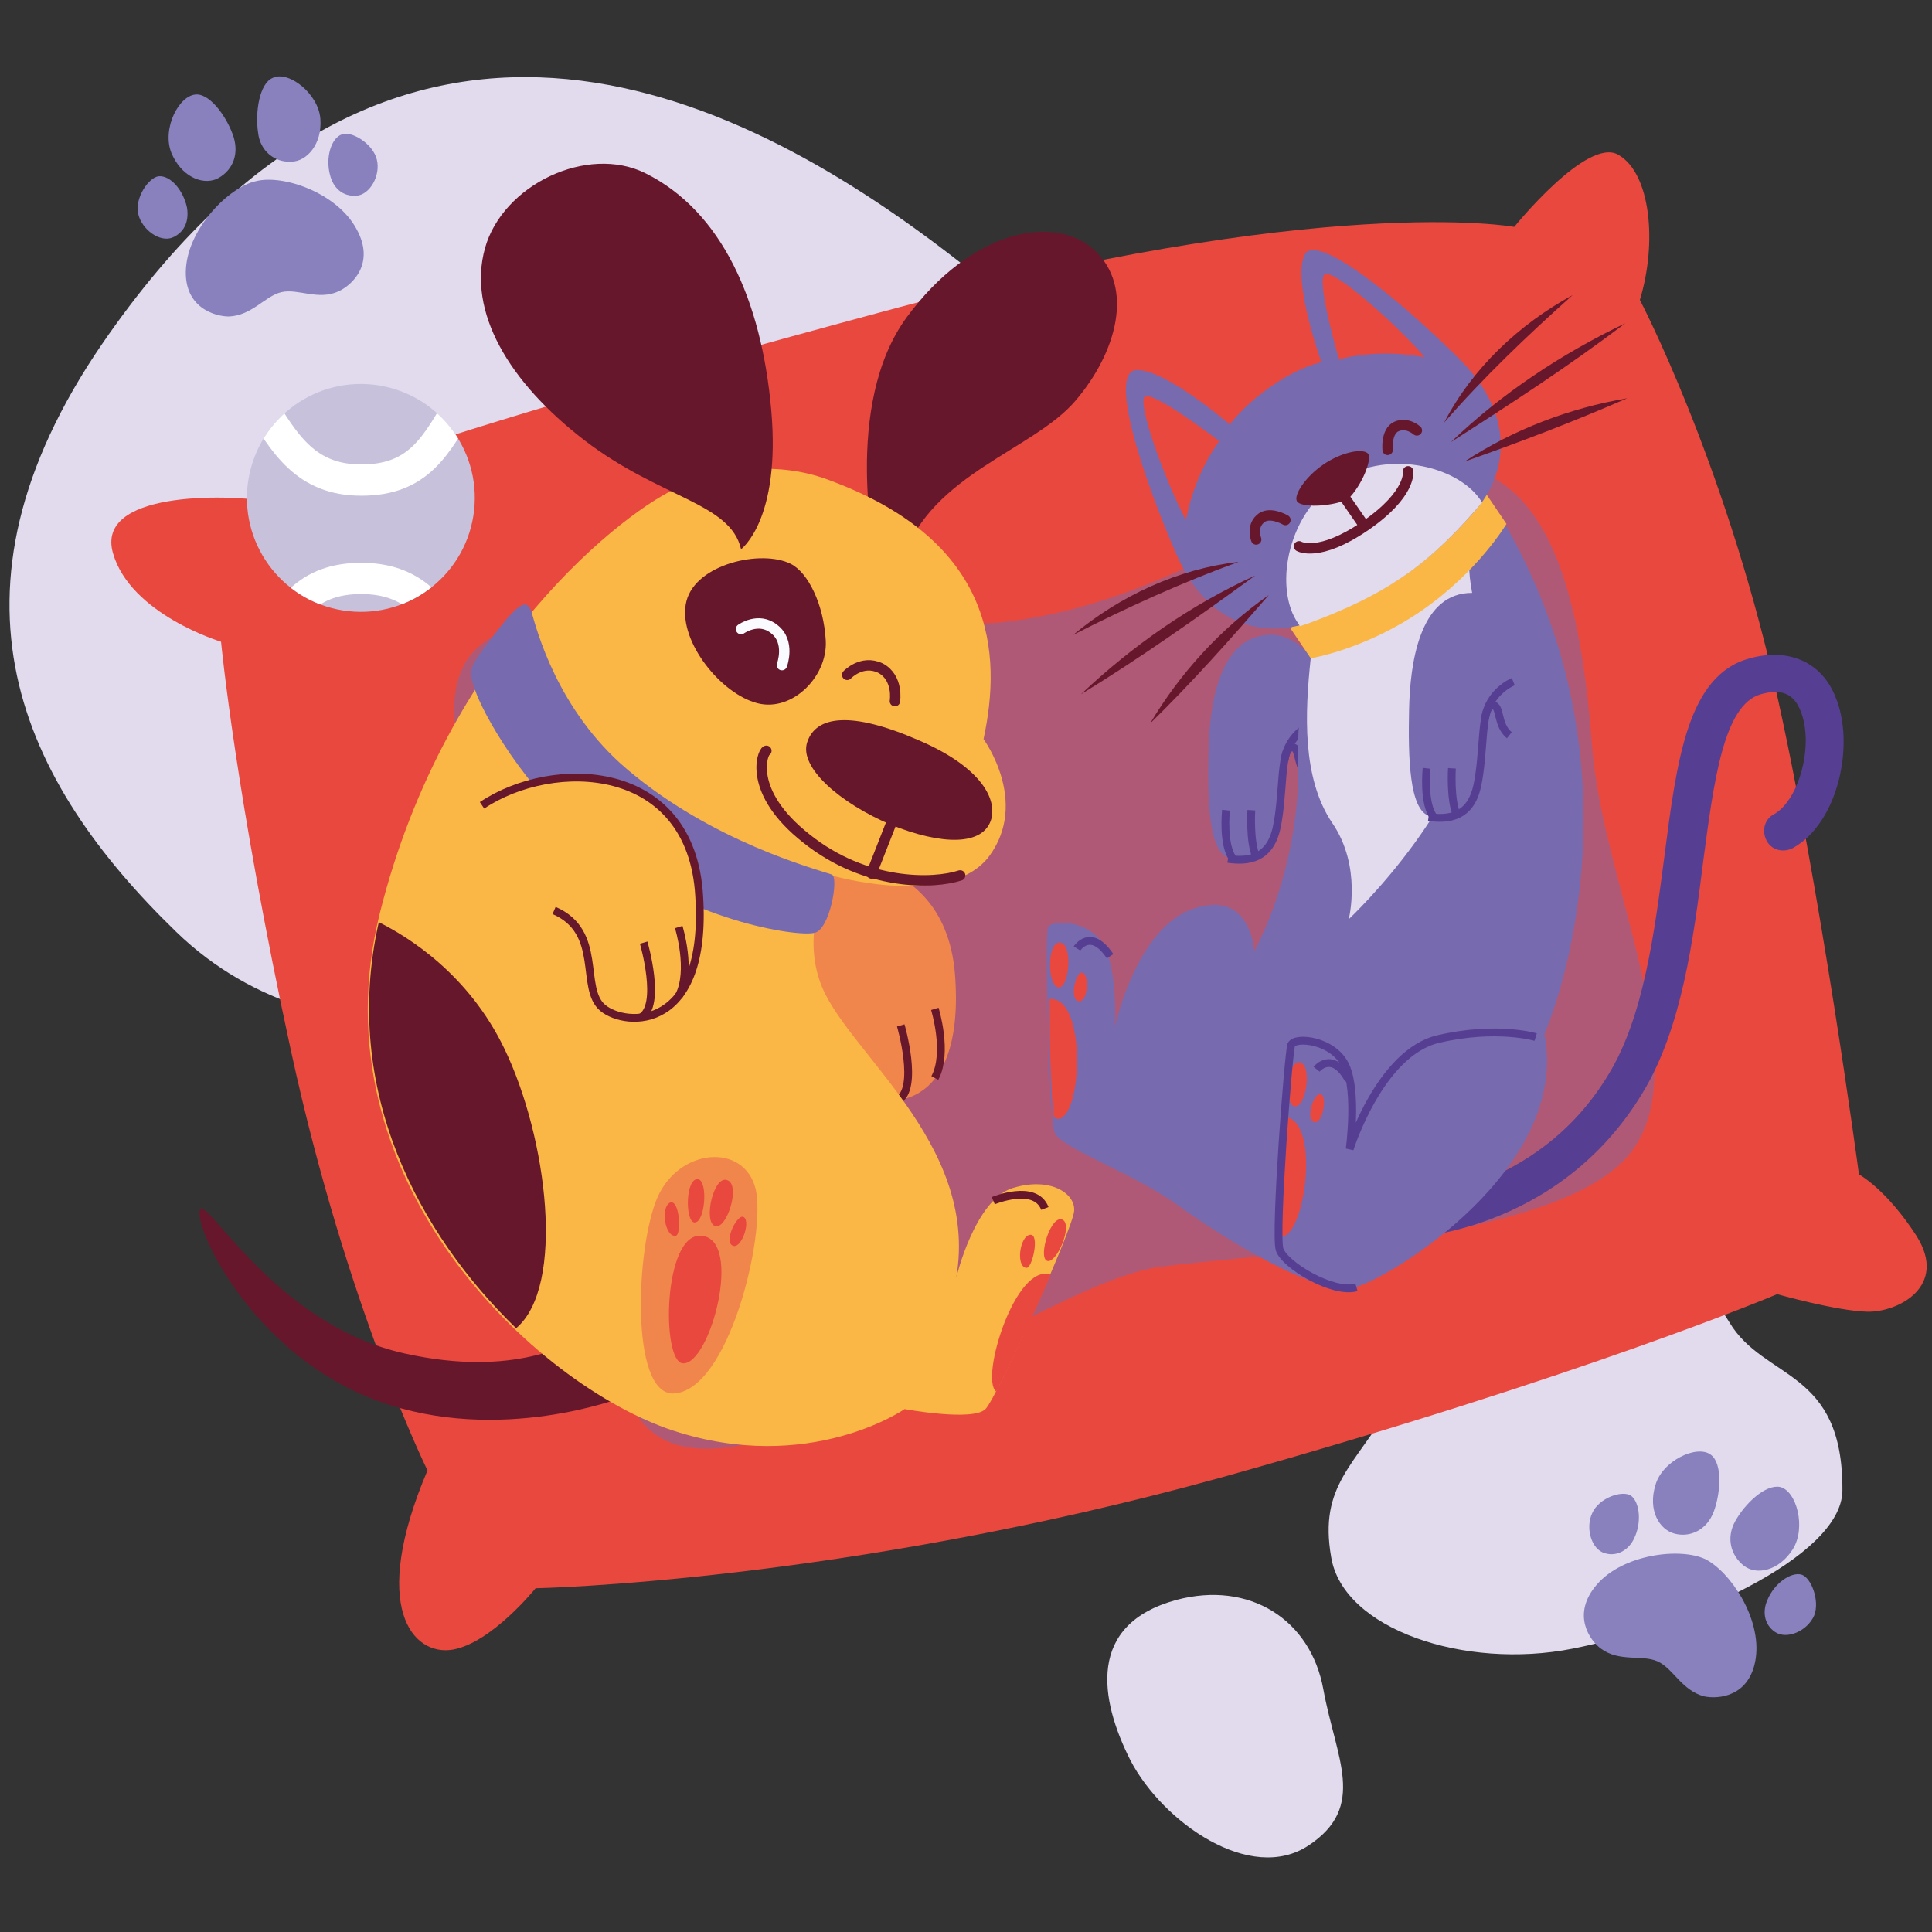 <?xml version="1.0" encoding="utf-8"?>
<!-- Generator: Adobe Illustrator 28.3.0, SVG Export Plug-In . SVG Version: 6.00 Build 0)  -->
<svg version="1.1" id="Livello_1" xmlns="http://www.w3.org/2000/svg" xmlns:xlink="http://www.w3.org/1999/xlink" x="0px" y="0px"
	 viewBox="0 0 198.4 198.4" style="enable-background:new 0 0 198.4 198.4;" xml:space="preserve">
<rect x="0" y="0" width="198.4" height="198.4" fill="#333333" stroke="none"/>
<style type="text/css">
	.st0{fill:#E2DAED;}
	.st1{fill:#8881BD;}
	.st2{fill:#E9483E;}
	.st3{opacity:0.5;fill:#786AAE;}
	.st4{fill:#786AAE;}
	.st5{fill:none;stroke:#563F92;stroke-width:0.802;stroke-miterlimit:10;}
	.st6{fill:#563F92;}
	.st7{fill:#FAB745;}
	.st8{fill:none;stroke:#67172C;stroke-width:1.069;stroke-linecap:round;stroke-linejoin:round;stroke-miterlimit:10;}
	.st9{fill:#67172C;}
	.st10{fill:#C8C1DC;}
	.st11{clip-path:url(#SVGID_00000018927606702947856090000017586992376723864732_);}
	.st12{fill:none;stroke:#FFFFFF;stroke-width:3.209;stroke-miterlimit:10;}
	.st13{fill:#F1864D;}
	.st14{fill:none;stroke:#67172C;stroke-width:0.802;stroke-miterlimit:10;}
	.st15{fill:none;stroke:#FAFBFE;stroke-width:1.069;stroke-linecap:round;stroke-linejoin:round;stroke-miterlimit:10;}
</style>
<path class="st0" d="M158.9,128.1c-12.4,2.3-12.3,9.6-16,16c-3.7,6.4-7.5,8.4-6.2,15.8c1.2,7.4,13.7,11.6,24.8,9.4
	c11.2-2.2,27.6-9.3,27.7-16.2c0.1-12.6-8-11.3-11.6-17.3C173.9,129.7,167.8,126.4,158.9,128.1z"/>
<path class="st0" d="M10.5,35.3c-17.6,25.7-8.3,45,7.6,60.4s39.6,8,51.7,9.7c12.1,1.7,29.6,14.8,47.6-10.1s2.5-52.1-19.9-69.2
	C75.2,9,40.3-8.1,10.5,35.3z"/>
<path class="st0" d="M120.8,164.3c-9.2,2.5-7.9,10.2-4.7,16.5c3.3,6.3,12.3,12.7,18.3,8.7c6-4,2.8-8.9,1.5-16
	C134.6,166.3,128.3,162.3,120.8,164.3z"/>
<g>
	<g>
		<path class="st1" d="M22.2,18.4c1.5-0.7,2.4-2.3,1.8-4.3c-0.6-1.9-2.3-4.4-3.8-4.4c-1.8,0-3.6,3.5-2.6,6
			C18.6,18.1,20.7,19,22.2,18.4z"/>
		<path class="st1" d="M19.2,21.3c-0.4-1.8-1.7-3.3-2.9-3.2c-1,0.1-2.5,2.2-2.1,3.9c0.4,1.6,2.2,2.9,3.5,2.4
			C19.1,23.8,19.4,22.5,19.2,21.3z"/>
		<path class="st1" d="M26.3,18.6c-2.8,0.6-6.9,4.8-7.2,8.9c-0.3,4.1,3,5,4.4,5c2.4-0.1,3.7-2.1,5.4-2.5c1.7-0.4,3.8,0.9,5.9-0.1
			c1.3-0.6,3.8-2.8,1.8-6.4C34.6,19.8,29.1,17.9,26.3,18.6z"/>
		<path class="st1" d="M29.9,16.6c1.6,0,3.2-1.8,3-4.4c-0.2-2.6-3.3-5-4.9-4.2c-1.4,0.6-1.8,3.6-1.5,5.6
			C26.7,15.5,28.2,16.7,29.9,16.6z"/>
		<path class="st1" d="M35.1,13.8c-1.1,0.4-1.7,2.4-1.2,4.2c0.3,1.2,1.2,2.2,2.7,2.1c1.4-0.1,2.5-2.1,2.1-3.7
			C38.3,14.7,36,13.4,35.1,13.8z"/>
	</g>
</g>
<g>
	<g>
		<path class="st1" d="M172,157.5c1.6,0.4,3.3-0.4,4-2.3c0.7-1.9,0.9-4.9-0.3-5.8c-1.4-1.1-5,0.6-5.7,3.1
			C169.2,155.1,170.4,157.1,172,157.5z"/>
		<path class="st1" d="M167.8,158c0.8-1.6,0.6-3.7-0.3-4.4c-0.9-0.6-3.3,0.2-4,1.8c-0.7,1.5-0.1,3.7,1.3,4.1
			C166.1,159.9,167.3,159.1,167.8,158z"/>
		<path class="st1" d="M175.1,160.1c-2.6-1.2-8.4-0.5-11.1,2.6c-2.7,3.1-0.7,5.8,0.4,6.6c1.9,1.4,4.2,0.6,5.8,1.3
			c1.6,0.7,2.5,3,4.8,3.6c1.4,0.3,4.7,0.1,5.3-3.9C180.9,166.2,177.7,161.4,175.1,160.1z"/>
		<path class="st1" d="M179.1,160.8c1.3,1,3.6,0.5,5-1.7c1.4-2.2,0.4-6-1.3-6.4c-1.5-0.3-3.6,1.7-4.6,3.5S177.8,159.8,179.1,160.8z"
			/>
		<path class="st1" d="M185,161.7c-1.1-0.3-2.8,0.9-3.5,2.6c-0.5,1.1-0.4,2.5,0.8,3.3s3.3-0.1,4-1.7C186.9,164.4,186,162,185,161.7z
			"/>
	</g>
</g>
<g>
	<path class="st2" d="M155.5,23.3c0,0,7.5-9.3,10.7-7.4c3.3,1.9,4,9,2.2,14.9c0,0,8.5,16.2,13.8,39.3c4.7,20.6,8.7,50.5,8.7,50.5
		s2.8,1.5,5.9,6.3c3.3,5.2-1.9,7.9-5.1,7.8c-3.2-0.1-9.2-1.8-9.2-1.8s-19.8,8.4-57,18.8c-39,10.8-70.5,11.4-70.5,11.4
		s-4.5,5.6-8.5,6.3c-4.1,0.7-8.6-4.3-2.6-18.4c0,0-8.3-16.8-14-43s-7.2-42.1-7.2-42.1s-9.3-2.8-11.1-9.1c-1.8-6.3,11.3-6.1,16.3-5.3
		c0,0,6.7-4.4,62.4-19.4C136,19.7,155.5,23.3,155.5,23.3z"/>
	<path class="st3" d="M102.9,63.9c-9.9,1.1-49.3-6.5-55.2,4.3c-5.9,10.8,14.8,34.7,16.2,43.3c1.4,8.6-6,34.2,6.1,37
		c12.1,2.8,37.9-16.9,49.1-18.4s40.4-2.6,48-11.3c7.6-8.7-2.5-27.8-3.6-42.1c-1.1-14.3-3.9-28.6-15.3-29
		C136.9,47.2,123.3,61.6,102.9,63.9z"/>
</g>
<g>
	<g>
		<path class="st4" d="M138.3,76.1c-1.1-4.1-3.3-11.3-8.2-10.9c-4.9,0.4-5.9,7.1-6,12c-0.1,4.8,0,10.3,2.1,10.9c2.1,0.5,4.4,0,5-3.2
			c0.7-3.2,0.4-7.7,1.4-8.2c1-0.4,0.6,2.7,2.3,3.3C136.7,80.7,139.2,79.4,138.3,76.1z"/>
		<g>
			<path class="st5" d="M134.8,74.3c0,0-2.5,1-2.9,3.8"/>
			<path class="st5" d="M125.9,83.2c0,0-0.4,3.7,0.8,5.1"/>
			<path class="st5" d="M128.5,83.2c0,0-0.2,3.2,0.5,4.8"/>
			<path class="st5" d="M134.4,79.8c-1.4-1.1-0.8-3.4-1.9-3c-1,0.4-0.7,5-1.4,8.2c-0.7,3.2-2.9,3.5-5,3.2"/>
		</g>
	</g>
	<g>
		<path class="st6" d="M143.7,127.2c-1.1,0-2-0.9-2-2c0-1.1,0.9-2,1.9-2l0,0c0.6,0,14.1-0.4,21.6-12.9c3.6-5.9,4.7-14.6,5.7-22.2
			c1.3-10.1,2.4-18.8,8.8-20.5c4-1.1,7.4,0.4,8.8,4c2,4.8,0.3,12.9-4.4,15.5c-1,0.5-2.2,0.2-2.7-0.8c-0.5-1-0.2-2.2,0.8-2.7
			c2.6-1.5,4.1-7.2,2.7-10.6c-0.7-1.8-2-2.3-4.1-1.7c-3.8,1.1-4.8,8.9-5.9,17.2c-1,8-2.2,17.1-6.2,23.7
			C159.9,126.8,144.3,127.2,143.7,127.2C143.7,127.2,143.7,127.2,143.7,127.2z"/>
	</g>
	<g>
		<path class="st4" d="M134.6,67.6c0,0-1.5,4.8-1.3,10.7c0.2,5.9-1.4,13.5-4.5,19.4c0,0-0.3-6.4-6.2-4.4c-5.9,1.9-8.1,12.1-8.1,12.1
			s0.3-5.9-1.2-8.4c-1.5-2.6-5.5-2.6-5.7-1.7c-0.3,0.9,0.1,19.4,0.7,21c0.6,1.6,8,4.1,12.7,7.5c4.7,3.4,14.4,9.4,18.1,8.4
			c3.7-0.9,22.2-12.3,19.5-26c0,0,11.3-25.5-4-52.3L134.6,67.6z"/>
		<g>
			<path class="st2" d="M108.7,101.4c-1.2-0.2-1.2-4.8,0.2-4.6C110.2,97,109.8,101.5,108.7,101.4z"/>
			<path class="st2" d="M110.7,102.8c-0.9-0.3-0.2-3.2,0.5-2.9C111.9,100.2,111.7,103.1,110.7,102.8z"/>
			<path class="st2" d="M108.2,114.7c0.2,0.1,0.3,0.2,0.5,0.2c2.5-0.3,2.9-12.8-1-12.3C107.8,107,107.9,112.2,108.2,114.7z"/>
		</g>
		<path class="st5" d="M110.6,97.4c0,0,1.4-2.2,3.4,0.8"/>
		<g>
			<path class="st2" d="M132.9,113.6c-1.1-0.3-0.7-4.8,0.6-4.5C134.8,109.4,134.1,113.9,132.9,113.6z"/>
			<path class="st2" d="M134.9,115.2c-0.9-0.4,0.1-3.2,0.8-2.8C136.3,112.7,135.8,115.6,134.9,115.2z"/>
			<path class="st2" d="M131.2,126.8c0.1,0.1,0.3,0.2,0.4,0.2c2.5-0.1,4.1-12.5,0.1-12.3C131.5,119.1,131.2,124.3,131.2,126.8z"/>
		</g>
		<path class="st0" d="M134.6,67.6c-0.6,5.6-0.9,12.3,2.2,16.9c3.1,4.5,1.7,9.9,1.7,9.9s13.5-12.6,13.6-24.7
			c0.1-7.3-2-10.3-0.9-13.4L134.6,67.6z"/>
		<g>
			<path class="st5" d="M157.7,106.5c0,0-4-1.2-10,0.2c-6,1.4-9.1,11.3-9.1,11.3s0.8-5.8-0.4-8.5c-1.2-2.7-5.2-3.1-5.6-2.2
				c-0.3,0.9-1.7,19.3-1.2,21c0.5,1.6,5.5,4.6,7.9,3.9"/>
			<path class="st5" d="M135.2,109.8c0,0,1.6-2,3.3,1.1"/>
		</g>
	</g>
	<path class="st7" d="M142.6,57.6l-10.1,6.9l2.1,3.1c0,0,5.6-0.9,11.4-4.9c5.8-4,8.7-8.9,8.7-8.9l-2.1-3.1L142.6,57.6z"/>
	<g>
		<path class="st4" d="M158.9,71.8c-1.1-4.1-3.3-11.3-8.2-10.9c-4.9,0.4-5.9,7.1-6,12c-0.1,4.8,0,10.3,2.1,10.9c2.1,0.5,4.4,0,5-3.2
			c0.7-3.2,0.4-7.7,1.4-8.2c1-0.4,0.6,2.7,2.3,3.3C157.3,76.4,159.8,75.1,158.9,71.8z"/>
		<g>
			<path class="st5" d="M155.4,70c0,0-2.5,1-2.9,3.8"/>
			<path class="st5" d="M146.5,78.9c0,0-0.4,3.7,0.8,5.1"/>
			<path class="st5" d="M149.1,78.9c0,0-0.2,3.2,0.5,4.8"/>
			<path class="st5" d="M155,75.5c-1.4-1.1-0.8-3.4-1.9-3c-1,0.4-0.7,5-1.4,8.2c-0.7,3.2-2.9,3.5-5,3.2"/>
		</g>
	</g>
	<g>
		<g>
			<path class="st4" d="M150,37c-6.2-6.2-15.1-13.5-16.1-10.7c-1.1,2.9,1.8,10.9,1.8,10.9s-2.2,0.4-5.2,2.5c-3,2.1-4.2,3.9-4.2,3.9
				s-6.5-5.6-9.5-5.6c-3.1-0.1,0.5,10.9,4,18.9c3.5,8.1,9.8,8.4,13.7,7c3.8-1.4,6.9-2.9,9.4-4.6c2.6-1.7,5.1-4,7.8-7.1
				C154.2,49.2,156.2,43.3,150,37z"/>
			<path class="st0" d="M137.1,49.6c-5.1,3.5-6.2,11-3.8,14.4c0.1,0.1,0.1,0.2,0.2,0.3c0.3-0.1,0.6-0.2,0.9-0.3
				c3.8-1.4,6.9-2.9,9.4-4.6c2.6-1.7,5.1-4,7.8-7.1c0.2-0.2,0.4-0.5,0.6-0.7c-0.1-0.1-0.1-0.2-0.2-0.3
				C149.6,47.8,142.2,46,137.1,49.6z"/>
			<path class="st2" d="M121.8,53.4c0,0,0.6-4.2,3.4-8.1c0,0-6.5-5-7.6-4.6C116.6,41.3,120.1,50.4,121.8,53.4z"/>
			<path class="st2" d="M146.3,36.7c0,0-4.2-1-8.8,0.2c0,0-2.3-7.9-1.5-8.7C136.9,27.4,144.1,34,146.3,36.7z"/>
		</g>
		<g>
			<path class="st8" d="M129,55.4c0,0-0.5-1.3,0.4-2.1c0.9-0.9,2.6,0.1,2.6,0.1"/>
			<path class="st8" d="M145.5,44.2c0,0-1-0.9-2.1-0.4c-1.1,0.5-0.9,2.4-0.9,2.4"/>
			<g>
				<path class="st9" d="M135.9,47.7c-1.9,1.3-3.1,3.2-2.7,3.8c0.4,0.6,3.2,0.6,5.2-0.2c1.5-1.5,2.5-4.1,2.1-4.7
					C140,46,137.8,46.4,135.9,47.7z"/>
				<g>
					<path class="st8" d="M144.6,48.4c0,0,0.4,2.3-4.4,5.6c-4.8,3.3-6.8,2.1-6.8,2.1"/>
					<line class="st8" x1="138.3" y1="51.4" x2="140.1" y2="54"/>
				</g>
			</g>
		</g>
		<g>
			<g>
				<path class="st9" d="M127.2,57.7c-5.8,2.1-11.5,4.7-17,7.5C115,61.2,121,58.4,127.2,57.7L127.2,57.7z"/>
			</g>
			<g>
				<path class="st9" d="M111,71.3c5.3-5,11.3-9.2,17.9-12.2C123,63.4,117.2,67.5,111,71.3L111,71.3z"/>
			</g>
			<g>
				<path class="st9" d="M118.1,74.3c3.1-5.2,7.2-9.7,12.2-13.2C126.3,65.7,122.4,70.1,118.1,74.3L118.1,74.3z"/>
			</g>
		</g>
		<g>
			<g>
				<path class="st9" d="M148.3,43.4c2.9-5.6,7.7-10.1,13.2-13.1C156.9,34.4,152.3,38.8,148.3,43.4L148.3,43.4z"/>
			</g>
			<g>
				<path class="st9" d="M166.9,33.2c-5.8,4.4-11.8,8.3-17.9,12.2C154.2,40.4,160.4,36.3,166.9,33.2L166.9,33.2z"/>
			</g>
			<g>
				<path class="st9" d="M167.1,40.9c-5.5,2.4-11,4.5-16.7,6.5C155.4,44.1,161.2,41.9,167.1,40.9L167.1,40.9z"/>
			</g>
		</g>
	</g>
</g>
<g>
	
		<ellipse transform="matrix(0.16 -0.987 0.987 0.16 -19.315 79.573)" class="st10" cx="37.1" cy="51.1" rx="11.7" ry="11.7"/>
	<g>
		<defs>
			
				<ellipse id="SVGID_1_" transform="matrix(0.16 -0.987 0.987 0.16 -19.315 79.573)" cx="37.1" cy="51.1" rx="11.7" ry="11.7"/>
		</defs>
		<clipPath id="SVGID_00000053547225693691041380000006573993191355113369_">
			<use xlink:href="#SVGID_1_"  style="overflow:visible;"/>
		</clipPath>
		<g style="clip-path:url(#SVGID_00000053547225693691041380000006573993191355113369_);">
			<path class="st12" d="M47.5,41.1c-2.7,4.7-4.5,8.2-10.4,8.2c-5.7,0-7.9-3.7-10.6-8.2"/>
			<path class="st12" d="M28,65.4c2.1-3.5,4.2-6,9.1-6c4.8,0,7.1,2.5,9.2,6"/>
		</g>
	</g>
</g>
<g>
	<path class="st9" d="M89.9,57.1c0,0-3.4-15.5,3.2-24.5c6.6-9,15.2-10.7,19.3-6.9c4.1,3.8,2.3,10.5-2,15.5c-4.3,5-14.7,7.5-17.6,16
		H89.9z"/>
	<path class="st9" d="M63.9,143.5c0,0-12.6,4.9-25,0.4c-12.5-4.5-18.7-17.1-18.4-19.5c0.3-2.4,7.4,11.6,21.1,14.6
		c11.3,2.5,16.9-1.1,19.1-1.9C62.8,136.4,65.9,142.8,63.9,143.5z"/>
	<g>
		<path class="st13" d="M70.6,103.2c1.9,2.3,7.6-3.5,12.6-1.2c5.1,2.2,2.6,8,5,10c2.4,2,10.8,2.4,9.9-11.5
			c-0.8-13.8-15-14.2-22.3-9.3C68.4,96.1,69,101.3,70.6,103.2z"/>
		<g>
			<path class="st14" d="M92.5,105.3c0,0,1.9,6.5-0.3,7.7"/>
			<path class="st14" d="M96,103.6c0,0,1.4,4.5,0,7.1"/>
		</g>
	</g>
	<g>
		<path class="st7" d="M85.4,49.4c16.8,6.3,17.5,17.7,15.6,26.5c0,0,4.7,6.4,0.6,12c-4.1,5.5-16.2,2-16.2,2s-3.2,5.1-1.2,10.9
			c2.4,7,16.4,16.4,14,30.4c0,0,1.9-8,5.8-9.2c3.9-1.2,6.5,0.6,6.3,2.4c-0.2,1.9-7.9,19.1-9.1,20.3c-1.3,1.3-8.3,0-8.3,0
			s-9.8,6.8-23.8,2.2c-14-4.6-36.9-25.8-30.1-53.1C45.8,66.5,64.4,52.2,69.8,50C75.1,47.8,80.6,47.5,85.4,49.4z"/>
		<path class="st9" d="M81.2,57.9c-3-1.5-9.7,0-10.7,3.8s3.2,9.2,6.9,10.4c3.7,1.3,7.6-2.5,7.4-6.3C84.6,62.1,83,58.8,81.2,57.9z"/>
		<path class="st9" d="M51.8,107.7c-3.7-7.7-9.9-11.5-12.9-13c-3.9,17.3,4.2,32.1,14.1,41.7C58.1,132.1,56.2,116.8,51.8,107.7z"/>
		<g>
			<path class="st2" d="M107.7,129.5c-1.2,0.1,0-4.3,1.2-4.3C110.3,125.3,108.8,129.3,107.7,129.5z"/>
			<path class="st2" d="M105.4,130.2c0.6,0.1,1.4-3.5,0.4-3.4C104.7,126.9,104.3,130.1,105.4,130.2z"/>
			<path class="st2" d="M107.9,130.9c-3.6-1.3-7.3,10.7-5.6,12C103.7,140.3,106.1,135.1,107.9,130.9
				C107.9,130.9,107.9,130.9,107.9,130.9z"/>
		</g>
		<path class="st14" d="M102,123.3c0,0,4.3-1.8,5.3,0.8"/>
	</g>
	<path class="st4" d="M85.4,89.8c-1.8-0.6-12.3-3.4-21-10.8c-7.2-6.1-9.3-14.4-9.8-16.1c-0.5-1.7-1.6-0.7-4.1,2.6
		c-2.5,3.3-2.4,3.3-1.7,5.4C49.5,73,53.6,80.9,61.2,87c9.6,7.7,20.7,9.2,22.4,8.8C85.2,95.6,86.2,90,85.4,89.8z"/>
	<g>
		<g>
			<path class="st9" d="M94.3,76c-6.9-3-10.5-2.5-11.4,0.2c-0.9,2.6,3.4,6.3,8.6,8.5c5.2,2.1,9.5,2.2,10.3-0.6
				C102.4,81.8,100.4,78.6,94.3,76z"/>
			<g>
				<path class="st8" d="M78.7,77.1c-0.4,0.1-2,4.2,4.1,9c6.1,4.9,13.1,4.7,15.8,3.8"/>
				<line class="st8" x1="91.5" y1="84.6" x2="89.5" y2="89.7"/>
			</g>
		</g>
		<path class="st15" d="M76.1,64.6c0,0,1.8-1.3,3.4,0c1.7,1.3,0.8,3.7,0.8,3.7"/>
		<path class="st8" d="M87,69.3c0,0,1.5-1.6,3.4-0.7c1.9,1,1.5,3.4,1.5,3.4"/>
	</g>
	<path class="st9" d="M76.1,56.4C75,51.6,67.8,51.2,60,45.2c-7.8-6-12-13.2-10.2-19.7c1.8-6.5,10.5-10.7,16.5-7.7
		c7.8,3.9,11.9,13,12.9,24.3C80.2,53.4,76.1,56.4,76.1,56.4z"/>
	<g>
		<path class="st13" d="M69.1,143.1c-4.4,0-3.8-15-1.6-20.1c2.2-5.1,8.9-5.7,10.1-0.9C78.7,126.8,74.8,143,69.1,143.1z"/>
		<g>
			<path class="st2" d="M70.1,140c-2.2-0.2-2-13.4,1.9-13.1C76.4,127.2,72.9,140.3,70.1,140z"/>
			<path class="st2" d="M73.4,125.9c-1.2-0.5-0.1-5.3,1.3-4.7C76.1,121.7,74.6,126.4,73.4,125.9z"/>
			<path class="st2" d="M75.2,127.9c-0.9-0.5,0.6-3.4,1.2-2.9C77.1,125.5,76.1,128.4,75.2,127.9z"/>
			<path class="st2" d="M71.5,125.5c-1.1,0.5-1.2-4.1,0-4.4C72.7,120.8,72.5,125.1,71.5,125.5z"/>
			<path class="st2" d="M69.4,126.9c0.6-0.1,0.4-3.8-0.6-3.4C67.8,124,68.3,127.1,69.4,126.9z"/>
		</g>
	</g>
	<g>
		<path class="st7" d="M44.2,94.8c1.9,2.3,7.6-3.5,12.6-1.2c5.1,2.2,2.6,8,5,10c2.4,2,10.8,2.4,9.9-11.5c-0.8-13.8-15-14.2-22.3-9.3
			C42.1,87.7,42.7,92.9,44.2,94.8z"/>
		<g>
			<path class="st14" d="M66.1,96.8c0,0,1.9,6.5-0.3,7.7"/>
			<path class="st14" d="M69.7,95.2c0,0,1.4,4.5,0,7.1"/>
		</g>
		<path class="st14" d="M56.9,93.5c5.1,2.2,2.6,8,5,10c2.4,2,10.8,2.4,9.9-11.5c-0.8-13.8-15-14.2-22.3-9.3"/>
	</g>
</g>
</svg>
